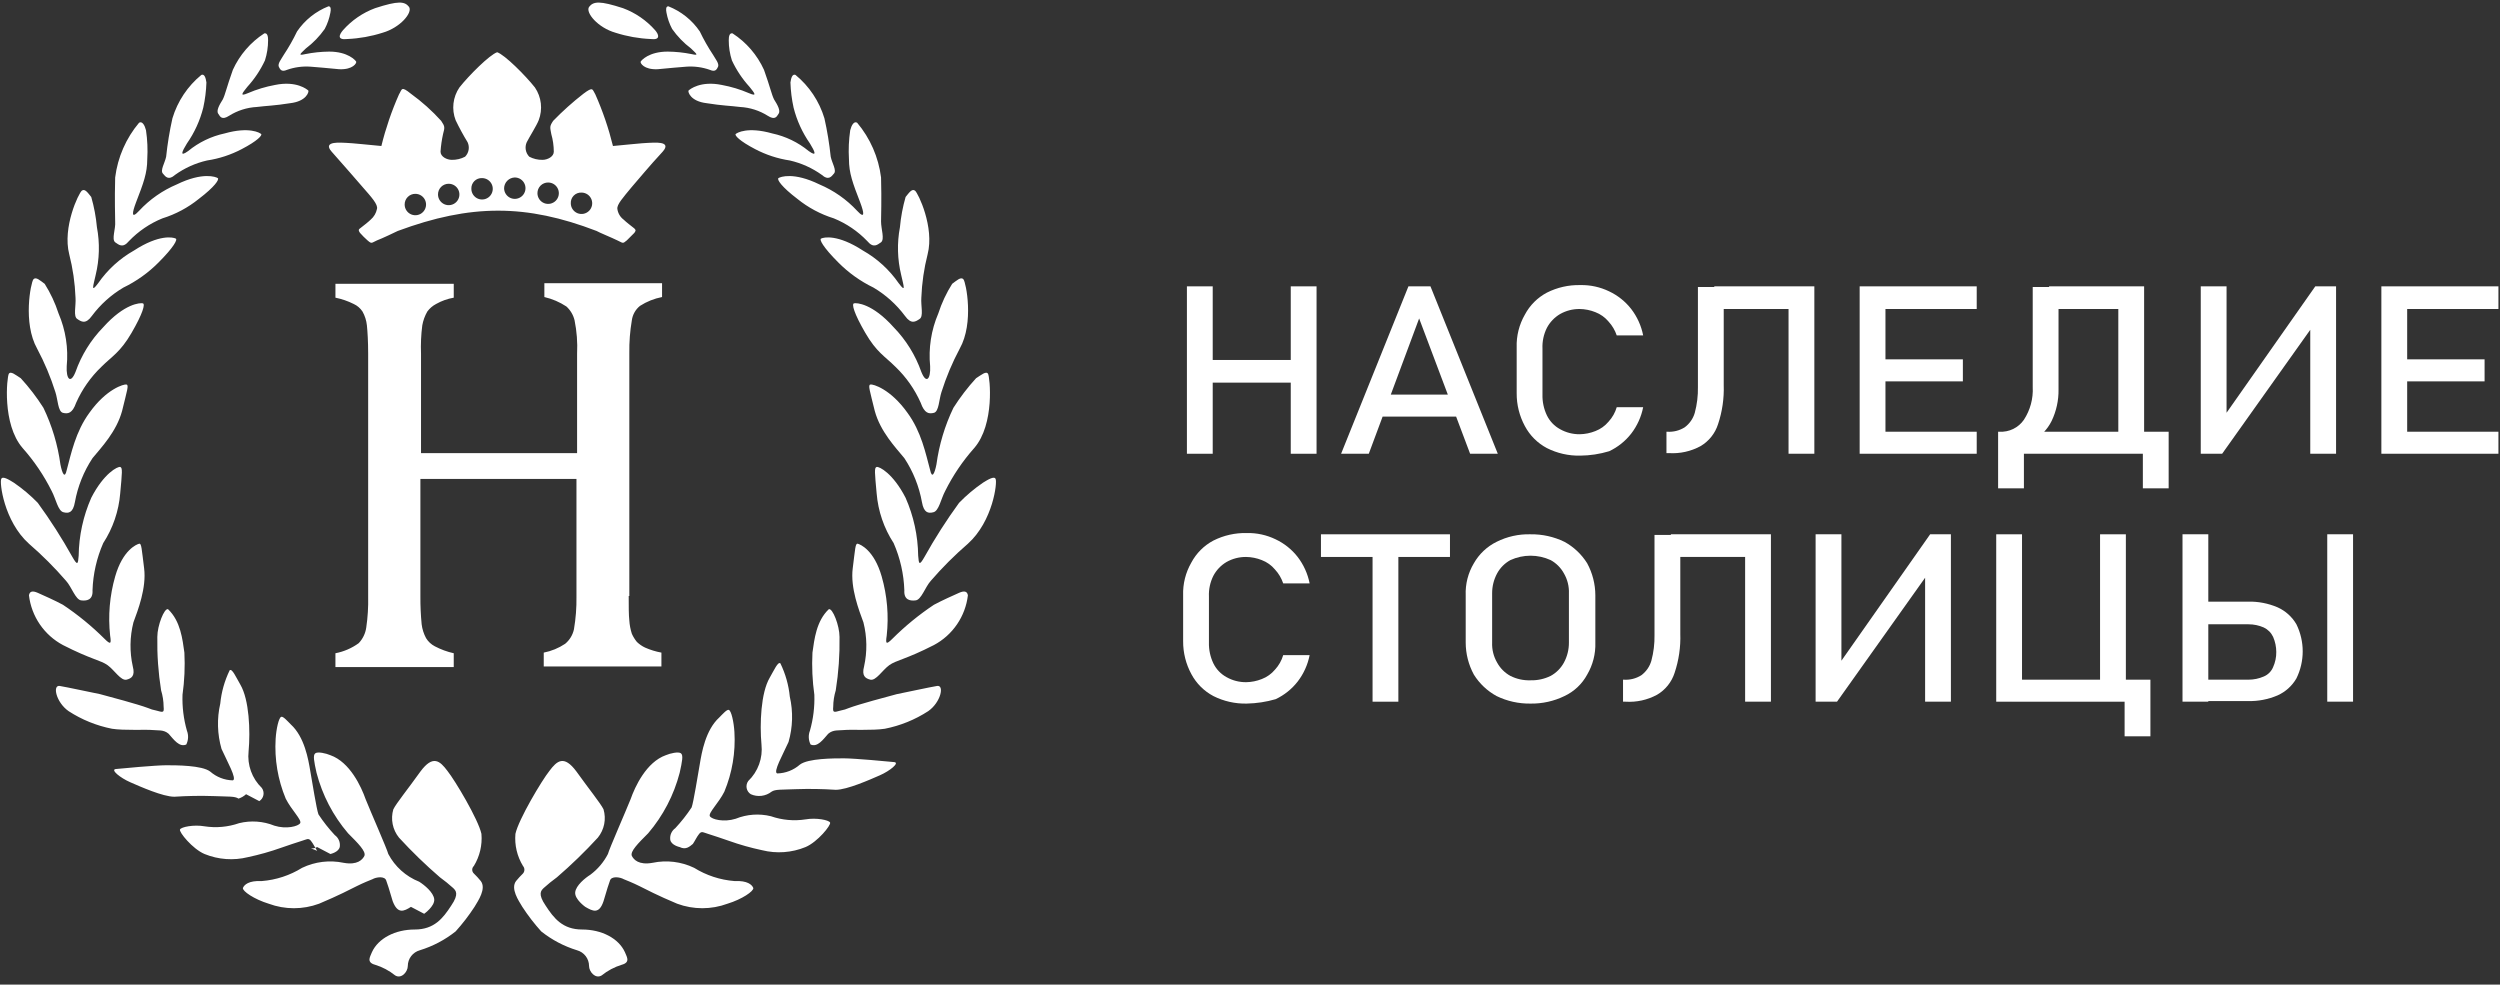 <?xml version="1.0" encoding="UTF-8"?> <svg xmlns="http://www.w3.org/2000/svg" width="292" height="115" viewBox="0 0 292 115" fill="none"><rect x="0" y="0" width="292" height="115" fill="#333333" stroke="none"/> <g clip-path="url(#clip0_162_21)"> <path d="M55.349 101.143C56.035 100.019 56.344 98.706 56.232 97.394C55.864 95.704 53.144 91.147 52.262 90.044C51.38 88.868 50.572 88.133 49.102 90.118C47.632 92.176 46.308 93.793 45.941 94.528C45.775 95.091 45.748 95.687 45.864 96.263C45.979 96.839 46.232 97.379 46.602 97.835C48.103 99.471 49.698 101.017 51.38 102.466C51.917 102.855 52.432 103.272 52.924 103.716C53.218 104.01 53.659 104.378 52.703 105.774C51.748 107.244 50.719 108.567 48.44 108.567C46.161 108.567 44.177 109.597 43.442 111.214C43.295 111.655 42.707 112.39 43.809 112.684C44.666 112.947 45.464 113.371 46.161 113.934C46.896 114.375 47.631 113.493 47.631 112.831C47.632 112.414 47.769 112.009 48.021 111.677C48.273 111.346 48.627 111.105 49.028 110.993C50.55 110.527 51.971 109.779 53.218 108.788C54.027 107.892 54.764 106.933 55.423 105.922C55.864 105.187 56.82 103.79 56.158 102.908C55.906 102.599 55.636 102.304 55.349 102.026C55.288 101.97 55.239 101.902 55.205 101.826C55.171 101.75 55.154 101.668 55.154 101.585C55.154 101.502 55.171 101.419 55.205 101.344C55.239 101.268 55.288 101.2 55.349 101.144M53.806 100.335C54.045 99.341 54.02 98.302 53.732 97.321C53.218 96.292 51.601 93.131 51.307 92.691C51.013 92.25 50.645 91.368 49.837 92.617C49.206 93.492 48.664 94.428 48.22 95.41C48.141 95.708 48.155 96.022 48.26 96.311C48.365 96.6 48.556 96.85 48.808 97.027C49.322 97.468 50.792 99.012 51.748 99.747C52.703 100.483 53.438 101.29 53.806 100.335V100.335ZM49.543 106.73C49.543 106.73 50.793 105.848 50.719 105.039C50.645 104.231 49.543 103.349 48.955 102.981C47.407 102.366 46.13 101.219 45.353 99.747C45.206 99.159 43.295 94.822 42.707 93.352C42.192 91.882 40.869 89.015 38.59 88.207C38.076 87.986 37.12 87.765 36.826 87.986C36.532 88.206 36.679 88.942 36.973 90.265C37.648 92.865 38.904 95.278 40.648 97.321C41.825 98.497 42.78 99.453 42.56 99.967C42.339 100.408 41.751 101.07 40.134 100.776C38.496 100.432 36.791 100.639 35.282 101.364C33.86 102.246 32.247 102.776 30.578 102.908C29.035 102.834 28.52 103.349 28.373 103.716C28.299 104.084 29.696 105.039 31.387 105.554C33.284 106.257 35.37 106.257 37.267 105.554C39.545 104.598 40.942 103.863 41.677 103.496C42.411 103.128 43.147 102.834 43.514 102.687C43.882 102.467 44.984 102.246 45.132 102.908C45.352 103.496 45.352 103.569 45.867 105.26C46.455 106.803 47.19 106.436 47.999 105.921L49.543 106.73ZM38.59 99.747C38.59 99.747 39.619 99.527 39.693 98.865C39.721 98.612 39.682 98.356 39.578 98.123C39.475 97.891 39.311 97.69 39.105 97.541C38.401 96.788 37.761 95.977 37.194 95.116C36.974 94.528 36.459 91.294 36.238 90.044C36.018 88.721 35.577 86.075 33.959 84.605C33.592 84.237 33.077 83.649 32.857 83.723C32.563 83.796 32.269 85.119 32.195 86.295C32.051 88.682 32.453 91.07 33.371 93.278C34.033 94.601 35.282 95.777 35.062 96.145C34.842 96.512 33.445 96.88 32.048 96.439C30.741 95.911 29.301 95.808 27.932 96.145C26.635 96.597 25.247 96.723 23.889 96.513C22.639 96.292 21.169 96.586 21.023 96.88C20.876 97.174 22.492 99.159 23.889 99.747C25.498 100.406 27.274 100.534 28.961 100.114C30.283 99.834 31.584 99.466 32.857 99.012C33.518 98.791 34.768 98.35 35.282 98.203C35.797 98.056 36.018 97.836 36.312 98.203C36.606 98.571 36.753 98.938 37.047 99.379C35.871 98.865 36.312 99.306 37.047 98.938L38.59 99.747ZM30.284 93.572C30.409 93.494 30.517 93.391 30.6 93.269C30.683 93.147 30.74 93.01 30.768 92.865C30.795 92.72 30.793 92.571 30.76 92.427C30.727 92.283 30.666 92.148 30.578 92.029C30.012 91.483 29.579 90.815 29.312 90.076C29.044 89.337 28.949 88.547 29.035 87.765C29.255 85.34 29.108 81.738 28.079 79.974C27.564 79.092 27.123 78.063 26.829 78.283C26.233 79.506 25.86 80.825 25.727 82.179C25.326 83.927 25.377 85.748 25.873 87.471C26.535 88.941 27.711 91 27.197 91.147C26.221 91.124 25.285 90.76 24.55 90.118C23.595 89.382 20.581 89.382 19.405 89.382C18.229 89.382 14.186 89.75 13.525 89.823C12.864 89.897 14.04 90.853 15.216 91.367C16.392 91.882 19.038 93.058 20.361 93.058C21.902 92.956 23.448 92.931 24.992 92.984C26.756 93.058 27.418 92.984 27.858 93.278C28.186 93.173 28.487 92.997 28.741 92.764L30.284 93.572ZM21.758 86.957C21.882 86.707 21.953 86.434 21.965 86.156C21.978 85.877 21.932 85.6 21.831 85.34C21.444 83.978 21.27 82.564 21.317 81.15C21.547 79.519 21.621 77.87 21.537 76.225C21.317 74.681 21.096 72.549 19.626 71.153C19.185 71.006 18.376 73.064 18.376 74.387C18.34 76.479 18.488 78.569 18.817 80.635C19.007 81.255 19.106 81.898 19.111 82.546C19.185 83.281 19.038 83.208 18.229 82.987C17.9 82.927 17.579 82.829 17.274 82.693C16.098 82.252 12.79 81.37 11.687 81.076C10.585 80.856 7.865 80.268 6.983 80.121C6.101 79.974 6.542 82.032 8.012 83.061C9.556 84.063 11.278 84.762 13.084 85.119C14.48 85.339 17.127 85.192 17.788 85.266C18.45 85.339 19.111 85.192 19.699 85.707C20.288 86.369 20.949 87.324 21.758 86.957ZM14.775 79.386C15.363 79.239 15.804 78.945 15.51 77.842C15.131 76.145 15.156 74.382 15.583 72.697C16.098 71.3 17.127 68.654 16.833 66.375C16.54 64.097 16.539 63.435 16.245 63.509C15.951 63.582 14.334 64.244 13.452 67.331C12.809 69.574 12.609 71.921 12.864 74.241C13.011 75.196 12.938 75.343 12.203 74.608C10.719 73.13 9.094 71.801 7.351 70.639C6.396 70.124 5.072 69.537 4.411 69.243C3.75 68.948 3.455 69.096 3.382 69.537C3.527 70.753 3.963 71.916 4.654 72.927C5.346 73.938 6.271 74.767 7.351 75.343C10.659 77.034 11.761 77.108 12.57 77.696C13.379 78.284 14.113 79.533 14.775 79.386H14.775ZM9.482 70.124C10.07 70.198 10.879 70.124 10.806 68.948C10.869 67.048 11.293 65.177 12.056 63.435C13.189 61.694 13.871 59.699 14.04 57.628C14.261 55.203 14.334 54.614 14.04 54.541C13.746 54.467 12.129 55.276 10.659 58.143C9.719 60.275 9.219 62.575 9.189 64.905C9.115 65.934 9.042 66.081 8.454 65.052C7.236 62.865 5.885 60.754 4.411 58.731C3.561 57.855 2.625 57.067 1.618 56.379C1.03 56.011 0.295 55.57 0.148 55.938C-0.073 56.305 0.442 60.862 3.382 63.508C4.931 64.847 6.381 66.296 7.719 67.845C8.38 68.58 8.821 70.05 9.482 70.124H9.482ZM7.424 59.833C8.012 59.98 8.527 59.907 8.747 58.657C9.077 56.82 9.777 55.07 10.806 53.512C11.835 52.262 13.599 50.425 14.26 47.999C14.848 45.573 15.069 44.985 14.775 44.912C14.481 44.838 12.423 45.426 10.438 48.219C8.821 50.425 8.306 52.997 7.792 54.908C7.571 55.938 7.277 55.349 7.057 54.247C6.746 51.951 6.076 49.719 5.072 47.631C4.293 46.404 3.408 45.248 2.426 44.177C1.838 43.809 1.25 43.295 1.029 43.662C0.809 44.03 0.221 49.543 2.646 52.336C3.988 53.846 5.125 55.527 6.027 57.334C6.542 58.29 6.763 59.687 7.424 59.833H7.424ZM7.351 48.219C7.939 48.367 8.453 48.293 8.894 47.043C9.593 45.469 10.591 44.046 11.834 42.853C13.084 41.603 14.039 41.163 15.363 38.884C16.686 36.605 16.98 35.503 16.686 35.429C16.392 35.356 14.554 35.429 12.055 38.222C10.61 39.706 9.507 41.487 8.82 43.441C8.232 44.911 7.718 44.25 7.792 42.78C7.999 40.674 7.67 38.55 6.836 36.605C6.443 35.391 5.9 34.23 5.219 33.151C4.704 32.783 4.19 32.269 3.896 32.636C3.602 33.004 2.646 37.708 4.337 40.722C5.201 42.343 5.915 44.041 6.468 45.794C6.763 46.676 6.763 48.072 7.351 48.219H7.351ZM9.041 37.267C9.482 37.561 9.997 37.928 10.732 36.899C11.726 35.565 12.975 34.44 14.407 33.592C15.936 32.852 17.328 31.858 18.523 30.651C20.288 28.887 20.802 27.931 20.508 27.858C20.214 27.711 18.597 27.344 15.657 29.255C13.989 30.196 12.557 31.503 11.467 33.077C10.585 34.253 10.879 33.445 11.173 32.122C11.619 30.291 11.669 28.387 11.32 26.535C11.211 25.341 10.99 24.159 10.658 23.007C10.29 22.566 9.923 21.978 9.556 22.272C9.188 22.566 7.277 26.535 8.085 29.696C8.509 31.356 8.756 33.056 8.82 34.768C8.894 35.724 8.527 36.973 9.041 37.267ZM13.451 28.299C13.892 28.593 14.333 29.034 15.068 28.152C16.167 27.007 17.494 26.105 18.964 25.506C20.517 25.023 21.964 24.25 23.227 23.227C25.065 21.831 25.653 20.949 25.433 20.802C25.212 20.655 23.668 20.067 20.655 21.537C18.983 22.242 17.48 23.294 16.245 24.624C15.289 25.653 15.436 24.844 15.877 23.668C16.759 21.39 17.2 20.213 17.2 18.596C17.268 17.467 17.219 16.334 17.053 15.215C16.906 14.627 16.612 14.113 16.245 14.333C14.717 16.151 13.747 18.372 13.451 20.728C13.378 23.595 13.451 25.065 13.451 25.873C13.525 26.756 13.01 27.932 13.451 28.299L13.451 28.299ZM19.038 20.287C19.332 20.655 19.699 21.096 20.434 20.434C21.559 19.626 22.833 19.051 24.183 18.743C25.595 18.532 26.962 18.084 28.226 17.42C30.063 16.465 30.651 15.803 30.504 15.656C30.357 15.509 29.108 14.774 26.241 15.583C24.676 15.919 23.214 16.624 21.978 17.641C20.949 18.376 21.243 17.714 21.831 16.759C22.718 15.49 23.365 14.07 23.742 12.569C23.955 11.602 24.078 10.618 24.109 9.629C24.036 9.114 23.889 8.6 23.521 8.747C21.915 10.064 20.738 11.829 20.14 13.819C19.808 15.298 19.563 16.795 19.405 18.302C19.258 19.038 18.67 19.92 19.038 20.287L19.038 20.287ZM25.506 13.304C25.727 13.672 25.947 14.039 26.756 13.524C27.729 12.911 28.842 12.557 29.99 12.495C31.166 12.348 32.048 12.348 33.886 12.054C35.797 11.834 36.091 10.731 36.018 10.584C35.871 10.437 34.621 9.408 32.122 9.923C31.036 10.122 29.976 10.442 28.961 10.879C27.932 11.319 28.3 10.879 28.888 10.143C29.726 9.225 30.42 8.184 30.946 7.056C31.19 6.296 31.314 5.502 31.313 4.704C31.313 4.263 31.24 3.822 30.872 3.896C29.265 4.937 27.99 6.416 27.197 8.159C26.462 10.217 26.315 11.025 26.021 11.614C25.653 12.202 25.212 12.937 25.506 13.304L25.506 13.304ZM32.563 7.791C32.71 8.085 32.857 8.453 33.518 8.159C34.413 7.842 35.365 7.717 36.311 7.791C37.34 7.865 38.002 7.938 39.619 8.085C41.236 8.159 41.677 7.35 41.604 7.203C41.53 7.056 40.648 6.027 38.443 6.027C37.505 6.036 36.569 6.135 35.65 6.321C34.694 6.542 35.135 6.248 35.723 5.66C36.572 5.019 37.316 4.25 37.928 3.381C38.246 2.782 38.469 2.137 38.59 1.47C38.663 1.102 38.663 0.735 38.37 0.735C36.877 1.323 35.596 2.347 34.694 3.675C34.244 4.616 33.728 5.525 33.151 6.395C32.857 6.91 32.416 7.424 32.563 7.792L32.563 7.791ZM40.06 3.528C41.079 2.375 42.367 1.491 43.809 0.955C46.529 0.073 47.264 0.147 47.778 0.808C48.219 1.47 46.749 3.234 44.691 3.822C43.358 4.249 41.973 4.496 40.575 4.557C39.325 4.704 39.619 4.043 40.06 3.528L40.06 3.528ZM61.083 101.143C60.398 100.019 60.089 98.706 60.201 97.394C60.568 95.704 63.288 91.146 64.17 90.044C65.052 88.868 65.861 88.132 67.331 90.117C68.801 92.175 70.124 93.792 70.491 94.527C70.657 95.091 70.684 95.686 70.569 96.263C70.453 96.839 70.2 97.378 69.83 97.835C68.329 99.471 66.734 101.017 65.052 102.466C64.516 102.855 64 103.272 63.508 103.716C63.214 104.01 62.773 104.377 63.729 105.774C64.684 107.244 65.713 108.567 67.992 108.567C70.271 108.567 72.255 109.596 72.99 111.213C73.138 111.654 73.725 112.389 72.623 112.683C71.766 112.946 70.968 113.37 70.271 113.933C69.536 114.374 68.801 113.492 68.801 112.831C68.8 112.414 68.664 112.009 68.412 111.677C68.159 111.345 67.806 111.105 67.404 110.993C65.882 110.527 64.461 109.779 63.214 108.788C62.406 107.891 61.668 106.933 61.009 105.921C60.568 105.186 59.612 103.79 60.274 102.907C60.526 102.598 60.796 102.304 61.083 102.025C61.191 101.904 61.25 101.747 61.25 101.584C61.25 101.422 61.191 101.265 61.083 101.143L61.083 101.143ZM62.626 100.334C62.387 99.341 62.412 98.302 62.7 97.321C63.214 96.291 64.831 93.131 65.125 92.69C65.419 92.249 65.787 91.367 66.595 92.616C67.226 93.491 67.768 94.427 68.213 95.409C68.291 95.707 68.277 96.021 68.172 96.31C68.067 96.599 67.876 96.849 67.624 97.027C67.11 97.468 65.64 99.011 64.684 99.747C63.729 100.482 62.994 101.29 62.627 100.335L62.626 100.334ZM68.36 105.921C68.36 105.921 67.11 105.039 67.183 104.23C67.257 103.422 68.36 102.54 68.948 102.172C69.811 101.532 70.515 100.702 71.006 99.746C71.153 99.158 73.064 94.821 73.652 93.351C74.167 91.881 75.49 89.014 77.768 88.206C78.283 87.985 79.238 87.765 79.532 87.985C79.826 88.206 79.68 88.941 79.385 90.264C78.711 92.864 77.454 95.277 75.71 97.321C74.534 98.497 73.579 99.452 73.799 99.967C74.019 100.408 74.608 101.069 76.225 100.775C77.862 100.431 79.568 100.638 81.076 101.363C82.499 102.246 84.112 102.775 85.78 102.907C87.324 102.834 87.838 103.348 87.986 103.716C88.059 104.083 86.662 105.039 84.972 105.553C83.075 106.256 80.989 106.256 79.092 105.553C76.813 104.598 75.416 103.863 74.682 103.495C73.947 103.128 73.212 102.834 72.844 102.687C72.477 102.467 71.374 102.246 71.227 102.907C71.007 103.495 71.007 103.569 70.492 105.259C69.977 106.803 69.242 106.436 68.36 105.921L68.36 105.921ZM79.385 98.938C79.385 98.938 78.356 98.718 78.283 98.056C78.255 97.803 78.294 97.547 78.397 97.314C78.501 97.082 78.664 96.881 78.871 96.733C79.575 95.979 80.214 95.168 80.782 94.307C81.003 93.719 81.517 90.485 81.738 89.235C81.958 87.912 82.399 85.266 84.016 83.796C84.384 83.428 84.898 82.84 85.119 82.914C85.413 82.987 85.707 84.31 85.78 85.486C85.925 87.873 85.522 90.261 84.604 92.469C83.943 93.792 82.693 94.968 82.914 95.336C83.134 95.703 84.531 96.071 85.927 95.63C87.235 95.102 88.675 94.999 90.044 95.336C91.341 95.788 92.729 95.914 94.087 95.704C95.337 95.483 96.806 95.777 96.953 96.071C97.1 96.365 95.483 98.35 94.087 98.938C92.478 99.597 90.701 99.725 89.015 99.305C87.693 99.025 86.391 98.657 85.119 98.203C84.457 97.982 83.208 97.541 82.693 97.394C82.179 97.247 81.958 97.027 81.664 97.394C81.37 97.762 81.223 98.129 80.929 98.57C80.562 98.865 80.121 99.306 79.386 98.938L79.385 98.938ZM87.692 92.763C87.567 92.685 87.459 92.582 87.376 92.46C87.293 92.338 87.236 92.2 87.208 92.056C87.181 91.911 87.183 91.762 87.216 91.618C87.248 91.474 87.31 91.339 87.397 91.22C87.963 90.674 88.397 90.006 88.664 89.267C88.932 88.528 89.026 87.738 88.941 86.956C88.721 84.531 88.868 80.929 89.897 79.165C90.411 78.283 90.852 77.254 91.147 77.474C91.742 78.697 92.116 80.016 92.249 81.37C92.649 83.118 92.599 84.939 92.102 86.662C91.441 88.132 90.265 90.191 90.779 90.338C91.754 90.315 92.691 89.951 93.425 89.308C94.381 88.573 97.395 88.573 98.571 88.573C99.747 88.573 103.79 88.941 104.451 89.014C105.113 89.088 103.937 90.044 102.761 90.558C101.584 91.073 98.938 92.249 97.615 92.249C96.074 92.147 94.528 92.122 92.984 92.175C91.22 92.249 90.559 92.175 90.118 92.469C89.778 92.734 89.373 92.901 88.945 92.953C88.518 93.005 88.085 92.939 87.692 92.764L87.692 92.763ZM94.674 86.956C94.55 86.707 94.48 86.434 94.467 86.156C94.454 85.877 94.5 85.599 94.601 85.339C94.989 83.978 95.162 82.564 95.116 81.149C94.885 79.518 94.811 77.869 94.895 76.224C95.116 74.681 95.336 72.549 96.806 71.153C97.247 71.005 98.056 73.064 98.056 74.387C98.092 76.478 97.945 78.569 97.615 80.635C97.426 81.254 97.327 81.898 97.321 82.546C97.248 83.281 97.395 83.207 98.203 82.987C98.532 82.927 98.853 82.828 99.159 82.693C100.335 82.252 103.643 81.37 104.745 81.076C105.848 80.855 108.567 80.267 109.45 80.12C110.332 79.973 109.891 82.031 108.42 83.06C106.876 84.063 105.155 84.761 103.349 85.118C101.952 85.339 99.306 85.192 98.644 85.265C97.983 85.339 97.321 85.192 96.733 85.706C96.145 86.369 95.483 87.324 94.675 86.957L94.674 86.956ZM101.658 79.385C101.07 79.238 100.629 78.944 100.923 77.842C101.301 76.144 101.276 74.382 100.849 72.696C100.334 71.3 99.305 68.653 99.599 66.375C99.893 64.096 99.893 63.435 100.187 63.508C100.481 63.581 102.098 64.243 102.98 67.33C103.624 69.574 103.823 71.921 103.568 74.24C103.421 75.196 103.495 75.343 104.23 74.608C105.713 73.13 107.338 71.8 109.081 70.639C110.037 70.124 111.36 69.536 112.021 69.242C112.683 68.948 112.977 69.095 113.05 69.536C112.906 70.752 112.469 71.915 111.778 72.926C111.087 73.938 110.162 74.767 109.081 75.343C105.773 77.034 104.671 77.107 103.862 77.695C103.053 78.283 102.319 79.533 101.658 79.386L101.658 79.385ZM106.95 70.124C106.362 70.197 105.553 70.124 105.627 68.948C105.564 67.047 105.139 65.176 104.377 63.435C103.244 61.694 102.562 59.698 102.392 57.628C102.172 55.202 102.098 54.614 102.392 54.541C102.686 54.467 104.303 55.276 105.773 58.142C106.713 60.275 107.213 62.575 107.243 64.905C107.317 65.934 107.39 66.081 107.978 65.052C109.197 62.865 110.547 60.754 112.021 58.73C112.871 57.855 113.807 57.067 114.814 56.378C115.402 56.011 116.138 55.57 116.284 55.937C116.505 56.305 115.99 60.862 113.05 63.508C111.501 64.846 110.051 66.296 108.713 67.845C108.053 68.58 107.612 70.05 106.95 70.124L106.95 70.124ZM109.008 59.833C108.42 59.98 107.906 59.906 107.685 58.657C107.355 56.82 106.655 55.069 105.627 53.511C104.598 52.261 102.834 50.424 102.172 47.998C101.584 45.573 101.364 44.985 101.658 44.911C101.952 44.838 104.01 45.426 105.994 48.219C107.612 50.424 108.126 52.997 108.641 54.908C108.861 55.937 109.155 55.349 109.376 54.246C109.686 51.951 110.356 49.718 111.36 47.631C112.139 46.404 113.024 45.248 114.006 44.176C114.595 43.809 115.182 43.294 115.403 43.662C115.623 44.029 116.212 49.542 113.786 52.335C112.444 53.845 111.307 55.526 110.405 57.334C109.89 58.29 109.67 59.687 109.008 59.833L109.008 59.833ZM109.082 48.219C108.494 48.366 107.979 48.293 107.538 47.043C106.839 45.469 105.841 44.045 104.598 42.853C103.348 41.603 102.393 41.162 101.07 38.884C99.747 36.605 99.453 35.502 99.747 35.429C100.041 35.355 101.878 35.429 104.377 38.222C105.822 39.706 106.926 41.487 107.612 43.441C108.2 44.911 108.714 44.25 108.641 42.779C108.433 40.674 108.762 38.55 109.596 36.605C109.989 35.39 110.532 34.23 111.213 33.15C111.728 32.783 112.242 32.268 112.536 32.636C112.83 33.003 113.787 37.708 112.096 40.721C111.231 42.343 110.518 44.041 109.964 45.793C109.67 46.676 109.67 48.072 109.082 48.219L109.082 48.219ZM107.391 37.267C106.95 37.561 106.436 37.928 105.701 36.899C104.706 35.565 103.457 34.44 102.025 33.592C100.497 32.852 99.105 31.858 97.909 30.651C96.145 28.887 95.63 27.931 95.924 27.858C96.218 27.711 97.836 27.344 100.776 29.255C102.443 30.196 103.876 31.503 104.966 33.077C105.848 34.253 105.554 33.445 105.26 32.122C104.813 30.291 104.763 28.387 105.113 26.535C105.221 25.341 105.443 24.159 105.774 23.007C106.142 22.566 106.509 21.978 106.877 22.272C107.244 22.566 109.156 26.535 108.347 29.696C107.923 31.356 107.677 33.056 107.612 34.768C107.538 35.724 107.906 36.973 107.391 37.267ZM102.907 28.299C102.466 28.593 102.025 29.034 101.29 28.152C100.191 27.007 98.864 26.105 97.394 25.506C95.842 25.023 94.395 24.25 93.131 23.227C91.294 21.831 90.706 20.949 90.926 20.802C91.147 20.655 92.69 20.067 95.704 21.537C97.376 22.242 98.879 23.294 100.114 24.624C101.069 25.653 100.922 24.844 100.481 23.668C99.599 21.39 99.158 20.213 99.158 18.596C99.09 17.467 99.14 16.334 99.305 15.215C99.452 14.627 99.746 14.113 100.114 14.333C101.642 16.151 102.612 18.372 102.907 20.728C102.981 23.595 102.907 25.065 102.907 25.873C102.908 26.756 103.348 27.932 102.908 28.299L102.907 28.299ZM97.394 20.287C97.1 20.655 96.733 21.096 95.998 20.434C94.874 19.626 93.599 19.051 92.249 18.743C90.837 18.532 89.471 18.084 88.206 17.42C86.369 16.465 85.781 15.803 85.928 15.656C86.075 15.509 87.324 14.774 90.191 15.583C91.756 15.919 93.218 16.624 94.454 17.641C95.483 18.376 95.189 17.714 94.601 16.759C93.715 15.49 93.067 14.07 92.69 12.569C92.477 11.602 92.354 10.618 92.323 9.629C92.396 9.114 92.543 8.6 92.911 8.747C94.517 10.064 95.694 11.829 96.292 13.819C96.624 15.298 96.869 16.795 97.027 18.302C97.174 19.038 97.762 19.92 97.394 20.287V20.287ZM90.926 13.304C90.706 13.672 90.485 14.039 89.676 13.524C88.704 12.911 87.59 12.557 86.442 12.495C85.266 12.348 84.384 12.348 82.546 12.054C80.635 11.834 80.341 10.731 80.414 10.584C80.561 10.437 81.811 9.408 84.31 9.923C85.396 10.122 86.457 10.442 87.471 10.879C88.5 11.319 88.132 10.879 87.544 10.143C86.706 9.225 86.012 8.184 85.486 7.056C85.242 6.296 85.118 5.502 85.119 4.704C85.119 4.263 85.192 3.822 85.56 3.896C87.167 4.937 88.442 6.416 89.235 8.159C89.97 10.217 90.117 11.025 90.411 11.614C90.779 12.202 91.22 12.937 90.926 13.304V13.304ZM83.87 7.791C83.723 8.085 83.576 8.453 82.914 8.159C82.019 7.842 81.067 7.717 80.121 7.791C79.092 7.865 78.43 7.938 76.813 8.085C75.196 8.159 74.755 7.35 74.828 7.203C74.902 7.056 75.784 6.027 77.989 6.027C78.927 6.036 79.863 6.135 80.782 6.321C81.738 6.542 81.297 6.248 80.709 5.66C79.86 5.019 79.116 4.25 78.504 3.381C78.186 2.782 77.963 2.137 77.842 1.47C77.769 1.102 77.769 0.735 78.063 0.735C79.555 1.323 80.836 2.347 81.738 3.675C82.188 4.616 82.704 5.525 83.281 6.395C83.576 6.91 84.017 7.424 83.87 7.792V7.791ZM67.919 22.493C68.166 22.493 68.408 22.566 68.613 22.703C68.819 22.841 68.979 23.036 69.074 23.264C69.168 23.493 69.193 23.744 69.145 23.986C69.097 24.229 68.978 24.452 68.803 24.627C68.628 24.801 68.405 24.92 68.163 24.969C67.92 25.017 67.669 24.992 67.441 24.898C67.212 24.803 67.017 24.643 66.88 24.437C66.742 24.232 66.669 23.99 66.669 23.743C66.661 23.576 66.688 23.41 66.748 23.255C66.808 23.1 66.9 22.959 67.018 22.841C67.135 22.724 67.276 22.632 67.431 22.572C67.587 22.512 67.753 22.485 67.919 22.493V22.493ZM64.023 21.317C64.27 21.317 64.512 21.39 64.718 21.527C64.923 21.665 65.083 21.86 65.178 22.088C65.273 22.317 65.297 22.568 65.249 22.811C65.201 23.053 65.082 23.276 64.907 23.451C64.732 23.625 64.509 23.745 64.267 23.793C64.025 23.841 63.773 23.816 63.545 23.722C63.316 23.627 63.121 23.467 62.984 23.261C62.846 23.056 62.773 22.814 62.773 22.567C62.772 22.402 62.803 22.239 62.865 22.087C62.928 21.934 63.02 21.796 63.136 21.68C63.252 21.563 63.391 21.471 63.543 21.409C63.695 21.347 63.858 21.315 64.023 21.317ZM60.127 20.729C60.374 20.729 60.616 20.802 60.822 20.939C61.028 21.076 61.188 21.272 61.282 21.5C61.377 21.729 61.402 21.98 61.354 22.222C61.306 22.465 61.187 22.688 61.012 22.863C60.837 23.037 60.614 23.157 60.372 23.205C60.129 23.253 59.878 23.228 59.65 23.134C59.421 23.039 59.226 22.879 59.089 22.673C58.951 22.468 58.878 22.226 58.878 21.979C58.887 21.65 59.022 21.338 59.254 21.105C59.487 20.873 59.799 20.738 60.128 20.729L60.127 20.729ZM56.305 20.802C56.552 20.802 56.794 20.876 57 21.013C57.205 21.15 57.365 21.346 57.46 21.574C57.555 21.802 57.579 22.054 57.531 22.296C57.483 22.539 57.364 22.761 57.189 22.936C57.014 23.111 56.791 23.23 56.549 23.278C56.306 23.326 56.055 23.302 55.827 23.207C55.598 23.113 55.403 22.952 55.266 22.747C55.128 22.541 55.055 22.3 55.055 22.052C55.047 21.886 55.074 21.72 55.134 21.565C55.194 21.41 55.286 21.268 55.404 21.151C55.521 21.033 55.662 20.941 55.818 20.881C55.973 20.821 56.139 20.794 56.305 20.802V20.802ZM52.409 21.464C52.657 21.464 52.898 21.537 53.104 21.674C53.309 21.812 53.469 22.007 53.564 22.235C53.659 22.464 53.684 22.715 53.635 22.958C53.587 23.2 53.468 23.423 53.293 23.598C53.118 23.773 52.896 23.892 52.653 23.94C52.411 23.988 52.159 23.963 51.931 23.869C51.703 23.774 51.507 23.614 51.37 23.408C51.233 23.203 51.159 22.961 51.159 22.714C51.158 22.549 51.189 22.386 51.251 22.234C51.314 22.081 51.406 21.943 51.522 21.826C51.638 21.71 51.777 21.618 51.929 21.556C52.081 21.493 52.245 21.462 52.409 21.463V21.464ZM48.514 22.64C48.761 22.64 49.002 22.713 49.208 22.851C49.413 22.988 49.574 23.183 49.668 23.412C49.763 23.64 49.788 23.891 49.739 24.134C49.691 24.376 49.572 24.599 49.397 24.774C49.223 24.949 49 25.068 48.757 25.116C48.515 25.164 48.264 25.139 48.035 25.045C47.807 24.95 47.611 24.79 47.474 24.584C47.337 24.379 47.264 24.137 47.264 23.89C47.262 23.725 47.293 23.562 47.355 23.41C47.418 23.257 47.51 23.119 47.626 23.003C47.743 22.886 47.881 22.794 48.033 22.732C48.186 22.669 48.349 22.638 48.514 22.64V22.64ZM73.432 69.61C73.432 70.86 73.432 71.815 73.505 72.477C73.539 73.001 73.638 73.52 73.799 74.02C73.951 74.364 74.149 74.685 74.387 74.976C74.668 75.247 74.99 75.471 75.343 75.637C75.955 75.908 76.596 76.105 77.254 76.225V77.843H63.509V76.225C64.402 76.052 65.251 75.702 66.008 75.196C66.531 74.764 66.893 74.169 67.037 73.506C67.252 72.243 67.35 70.964 67.331 69.683V55.938H49.102V69.683C49.096 70.763 49.145 71.842 49.249 72.917C49.319 73.483 49.494 74.031 49.763 74.534C50.012 74.942 50.368 75.272 50.792 75.49C51.488 75.856 52.23 76.128 52.997 76.299V77.916H39.178V76.299C40.16 76.111 41.089 75.709 41.898 75.122C42.377 74.617 42.686 73.975 42.78 73.285C42.954 72.093 43.028 70.888 43.001 69.683V41.31C43.001 39.84 42.927 38.737 42.854 38.002C42.795 37.434 42.62 36.883 42.339 36.385C42.086 36 41.73 35.694 41.31 35.503C40.635 35.165 39.918 34.918 39.179 34.768V33.151H52.998V34.768C52.275 34.894 51.579 35.143 50.94 35.503C50.534 35.715 50.182 36.016 49.911 36.385C49.623 36.886 49.424 37.433 49.323 38.002C49.181 39.099 49.132 40.205 49.175 41.31V52.924H67.404V41.31C67.469 40.004 67.37 38.696 67.11 37.414C66.962 36.791 66.629 36.227 66.155 35.797C65.369 35.28 64.498 34.907 63.582 34.694V33.077H77.328V34.694C76.413 34.871 75.54 35.22 74.755 35.724C74.23 36.142 73.888 36.748 73.799 37.414C73.585 38.677 73.486 39.956 73.505 41.236V69.609L73.432 69.61ZM69.683 26.977C69.904 27.124 71.521 27.785 72.109 28.079C72.77 28.373 72.697 28.52 73.211 28.079L74.093 27.197C74.24 26.977 74.314 26.903 74.093 26.683C73.726 26.389 73.138 25.948 72.843 25.654C72.644 25.505 72.475 25.318 72.349 25.103C72.223 24.889 72.141 24.651 72.108 24.404C72.035 23.889 72.77 23.081 73.799 21.831C74.828 20.655 75.637 19.626 77.401 17.715C78.577 16.392 76.225 16.686 75.71 16.686C75.269 16.686 72.402 16.98 71.594 17.053C71.088 14.987 70.399 12.97 69.536 11.026C69.168 10.438 69.315 10.07 68.139 10.952C66.891 11.923 65.712 12.979 64.611 14.113C64.17 14.774 64.243 14.848 64.39 15.657C64.581 16.326 64.68 17.019 64.684 17.715C64.684 18.303 63.949 18.67 63.361 18.67C62.824 18.68 62.293 18.553 61.818 18.303C61.604 18.083 61.462 17.805 61.41 17.503C61.357 17.201 61.397 16.891 61.523 16.612C61.818 16.024 62.7 14.627 62.92 14.04C63.161 13.414 63.246 12.74 63.169 12.074C63.093 11.409 62.856 10.771 62.479 10.217C61.377 8.821 58.951 6.395 58.069 6.101C57.187 6.395 54.761 8.821 53.659 10.217C53.282 10.771 53.044 11.408 52.967 12.074C52.89 12.74 52.976 13.414 53.218 14.04C53.639 14.92 54.106 15.779 54.615 16.612C54.745 16.89 54.787 17.201 54.734 17.504C54.682 17.806 54.537 18.085 54.321 18.303C53.845 18.553 53.314 18.68 52.777 18.67C52.189 18.67 51.454 18.303 51.454 17.715C51.5 17.022 51.598 16.334 51.748 15.657C51.968 14.848 51.968 14.775 51.527 14.113C50.465 12.939 49.282 11.88 47.999 10.952C46.823 9.997 46.97 10.438 46.602 11.026C45.739 12.97 45.051 14.987 44.544 17.053C43.736 16.98 40.869 16.686 40.428 16.686C39.987 16.686 37.561 16.392 38.737 17.715C40.502 19.699 41.31 20.655 42.339 21.831C43.368 23.007 44.177 23.889 44.03 24.404C43.933 24.892 43.674 25.332 43.295 25.654C43.001 25.948 42.413 26.389 42.045 26.683C41.824 26.83 41.898 26.977 42.045 27.197C42.32 27.509 42.615 27.804 42.927 28.079C43.441 28.52 43.368 28.373 44.029 28.079C44.617 27.859 46.161 27.124 46.455 26.977C54.982 23.816 61.45 23.816 69.683 26.977ZM76.519 3.529C75.5 2.376 74.212 1.492 72.77 0.956C70.05 0.074 69.316 0.147 68.801 0.809C68.36 1.471 69.83 3.235 71.888 3.823C73.222 4.25 74.606 4.497 76.004 4.558C77.181 4.704 76.96 4.043 76.519 3.528V3.529Z" fill="white"></path> <path d="M140.469 42.045H152.303V44.691H140.469V42.045H140.469ZM138.631 33.445H141.645V52.998H138.631V33.445ZM150.76 33.445H153.773V52.998H150.76V33.445Z" fill="white"></path> <path d="M160.315 46.088H171.561V48.66H160.315V46.088ZM164.505 33.445H167.078L174.943 52.997H171.709L165.755 37.194L159.875 52.997H156.64L164.505 33.445Z" fill="white"></path> <path d="M184.572 53.218C183.22 53.248 181.882 52.945 180.676 52.336C179.58 51.755 178.684 50.859 178.103 49.763C177.469 48.589 177.141 47.275 177.148 45.941V40.575C177.105 39.237 177.436 37.913 178.103 36.753C178.684 35.657 179.58 34.761 180.676 34.18C181.882 33.571 183.22 33.268 184.572 33.298C185.741 33.271 186.9 33.523 187.953 34.033C188.96 34.508 189.841 35.213 190.526 36.091C191.223 36.999 191.701 38.055 191.922 39.178H188.835C188.634 38.578 188.308 38.027 187.88 37.561C187.468 37.068 186.936 36.688 186.336 36.459C185.751 36.224 185.128 36.099 184.498 36.091C183.7 36.084 182.915 36.287 182.22 36.679C181.565 37.064 181.03 37.624 180.676 38.296C180.301 39.048 180.124 39.883 180.161 40.722V46.088C180.14 46.926 180.316 47.757 180.676 48.514C181.009 49.2 181.549 49.766 182.22 50.131C182.915 50.523 183.7 50.725 184.498 50.719C185.128 50.71 185.751 50.586 186.336 50.351C186.936 50.122 187.468 49.742 187.88 49.249C188.325 48.767 188.652 48.188 188.835 47.558H191.922C191.701 48.681 191.223 49.738 190.526 50.645C189.841 51.523 188.96 52.228 187.953 52.703C186.856 53.034 185.718 53.208 184.572 53.218" fill="white"></path> <path d="M200.229 33.445H210.446V36.091H200.229V33.445ZM208.902 33.445H211.916V52.997H208.902V33.445ZM194.716 50.425C195.439 50.476 196.16 50.296 196.774 49.91C197.341 49.491 197.754 48.897 197.95 48.22C198.213 47.237 198.337 46.223 198.317 45.206V33.518H201.331V44.985C201.384 46.532 201.16 48.075 200.669 49.542C200.326 50.625 199.593 51.542 198.611 52.115C197.486 52.724 196.213 53.004 194.936 52.924H194.642V50.425L194.716 50.425Z" fill="white"></path> <path d="M218.605 33.445H230.88V36.091H218.605V33.445ZM218.605 41.971H229.263V44.544H218.605V41.971ZM218.605 50.425H230.88V52.997H218.605V50.425ZM217.208 33.445H220.222V52.997H217.208L217.208 33.445Z" fill="white"></path> <path d="M239.333 33.445H249.036V36.091H239.333V33.445ZM247.419 33.445H250.433V52.997H247.419V33.445ZM250.286 50.425H253.299V57.04H250.286V50.425ZM233.379 50.425H251.903V52.998H233.379V50.425ZM233.379 50.425H236.393V57.04H233.379V50.425ZM233.379 50.425H233.526C234.084 50.459 234.641 50.348 235.143 50.103C235.646 49.858 236.076 49.488 236.393 49.028C237.132 47.895 237.493 46.557 237.422 45.206V33.518H240.436V45.5C240.455 46.771 240.178 48.029 239.627 49.175C239.129 50.175 238.333 50.997 237.349 51.527C236.255 52.078 235.045 52.355 233.82 52.336H233.379V50.425Z" fill="white"></path> <path d="M269.838 52.997V37.635L270.206 38.002L259.547 52.997H257.048V33.445H260.062V49.028L259.694 48.734L270.426 33.445H272.852V52.997H269.838Z" fill="white"></path> <path d="M279.541 33.445H291.816V36.091H279.541V33.445ZM279.541 41.971H290.199V44.544H279.541V41.971ZM279.541 50.425H291.816V52.997H279.541V50.425ZM278.144 33.445H281.158V52.997H278.144V33.445Z" fill="white"></path> <path d="M145.614 82.179C144.263 82.209 142.925 81.906 141.718 81.297C140.623 80.716 139.727 79.82 139.145 78.724C138.512 77.55 138.183 76.236 138.19 74.902V69.536C138.147 68.198 138.478 66.874 139.145 65.714C139.726 64.618 140.623 63.722 141.718 63.141C142.925 62.532 144.263 62.229 145.614 62.259C146.783 62.232 147.943 62.484 148.995 62.994C150.002 63.469 150.883 64.174 151.568 65.052C152.265 65.96 152.743 67.016 152.964 68.139H149.878C149.677 67.539 149.351 66.988 148.922 66.522C148.511 66.029 147.979 65.649 147.379 65.42C146.794 65.185 146.171 65.061 145.541 65.052C144.743 65.046 143.957 65.248 143.262 65.64C142.607 66.025 142.073 66.585 141.719 67.257C141.343 68.009 141.166 68.844 141.204 69.683V75.049C141.182 75.887 141.359 76.718 141.719 77.475C142.052 78.162 142.592 78.727 143.262 79.092C143.957 79.484 144.743 79.686 145.541 79.68C146.171 79.671 146.794 79.547 147.379 79.312C147.979 79.083 148.511 78.703 148.922 78.21C149.367 77.728 149.694 77.149 149.878 76.519H152.965C152.744 77.642 152.266 78.699 151.568 79.606C150.883 80.484 150.002 81.19 148.995 81.664C147.896 81.984 146.759 82.157 145.614 82.179" fill="white"></path> <path d="M154.288 62.406H169.356V65.052H154.288V62.406ZM160.315 64.023H163.329V81.958H160.315V64.023Z" fill="white"></path> <path d="M178.765 79.459C179.579 79.481 180.386 79.305 181.117 78.945C181.768 78.588 182.304 78.052 182.661 77.401C183.053 76.68 183.255 75.87 183.249 75.049V69.316C183.282 68.491 183.077 67.675 182.661 66.963C182.304 66.312 181.768 65.777 181.117 65.42C180.379 65.081 179.577 64.905 178.765 64.905C177.953 64.905 177.151 65.081 176.413 65.42C175.762 65.777 175.226 66.312 174.869 66.963C174.477 67.685 174.275 68.494 174.281 69.316V75.049C174.248 75.873 174.452 76.689 174.869 77.401C175.226 78.052 175.762 78.588 176.413 78.945C177.141 79.312 177.95 79.489 178.765 79.459M178.765 82.179C177.391 82.201 176.031 81.899 174.796 81.297C173.714 80.704 172.803 79.844 172.149 78.798C171.524 77.647 171.196 76.359 171.194 75.049V69.536C171.141 68.22 171.473 66.918 172.149 65.787C172.762 64.709 173.684 63.838 174.796 63.288C176.025 62.671 177.389 62.368 178.765 62.406C180.139 62.385 181.499 62.687 182.734 63.288C183.816 63.881 184.727 64.742 185.38 65.787C186.005 66.938 186.334 68.227 186.336 69.536V75.049C186.379 76.364 186.047 77.664 185.38 78.798C184.788 79.892 183.861 80.768 182.734 81.297C181.499 81.899 180.139 82.201 178.765 82.179V82.179Z" fill="white"></path> <path d="M195.157 62.406H205.374V65.052H195.157V62.406ZM203.83 62.406H206.844V81.958H203.83V62.406ZM189.644 79.386C190.367 79.437 191.088 79.257 191.702 78.871C192.269 78.452 192.682 77.858 192.878 77.181C193.142 76.198 193.265 75.184 193.246 74.167V62.48H196.259V74.019C196.312 75.566 196.088 77.109 195.598 78.577C195.254 79.66 194.521 80.577 193.54 81.15C192.415 81.759 191.141 82.039 189.864 81.958H189.57V79.385L189.644 79.386Z" fill="white"></path> <path d="M224.853 81.958V66.596L225.22 66.963L214.562 81.958H212.063V62.406H215.077V77.989L214.709 77.695L225.441 62.406H227.866V81.958H224.853Z" fill="white"></path> <path d="M233.159 62.406H236.172V81.958H233.159V62.406ZM248.154 79.386H251.168V86.001H248.154L248.154 79.386ZM234.996 79.386H249.183V81.959H234.996V79.386ZM245.287 62.406H248.301V81.958H245.287V62.406Z" fill="white"></path> <path d="M274.763 81.958H271.823V62.406H274.837V81.958H274.763ZM254.917 62.406H257.93V81.958H254.917V62.406ZM256.46 79.386H262.635C263.242 79.385 263.842 79.26 264.399 79.019C264.646 78.917 264.871 78.767 265.06 78.578C265.249 78.388 265.399 78.163 265.501 77.916C265.751 77.362 265.876 76.76 265.869 76.152C265.868 75.545 265.743 74.945 265.501 74.388C265.274 73.903 264.884 73.513 264.399 73.285C263.842 73.043 263.242 72.918 262.635 72.918H256.46V70.271H262.561C263.747 70.242 264.925 70.468 266.016 70.933C266.941 71.347 267.712 72.041 268.221 72.918C268.705 73.901 268.956 74.982 268.956 76.078C268.956 77.174 268.705 78.255 268.221 79.239C267.713 80.116 266.941 80.81 266.016 81.224C264.925 81.689 263.747 81.915 262.561 81.885H256.46V79.386Z" fill="white"></path> </g> <defs> <clipPath id="clip0_162_21"> <rect width="291.89" height="114.448" fill="white"></rect> </clipPath> </defs> </svg> 